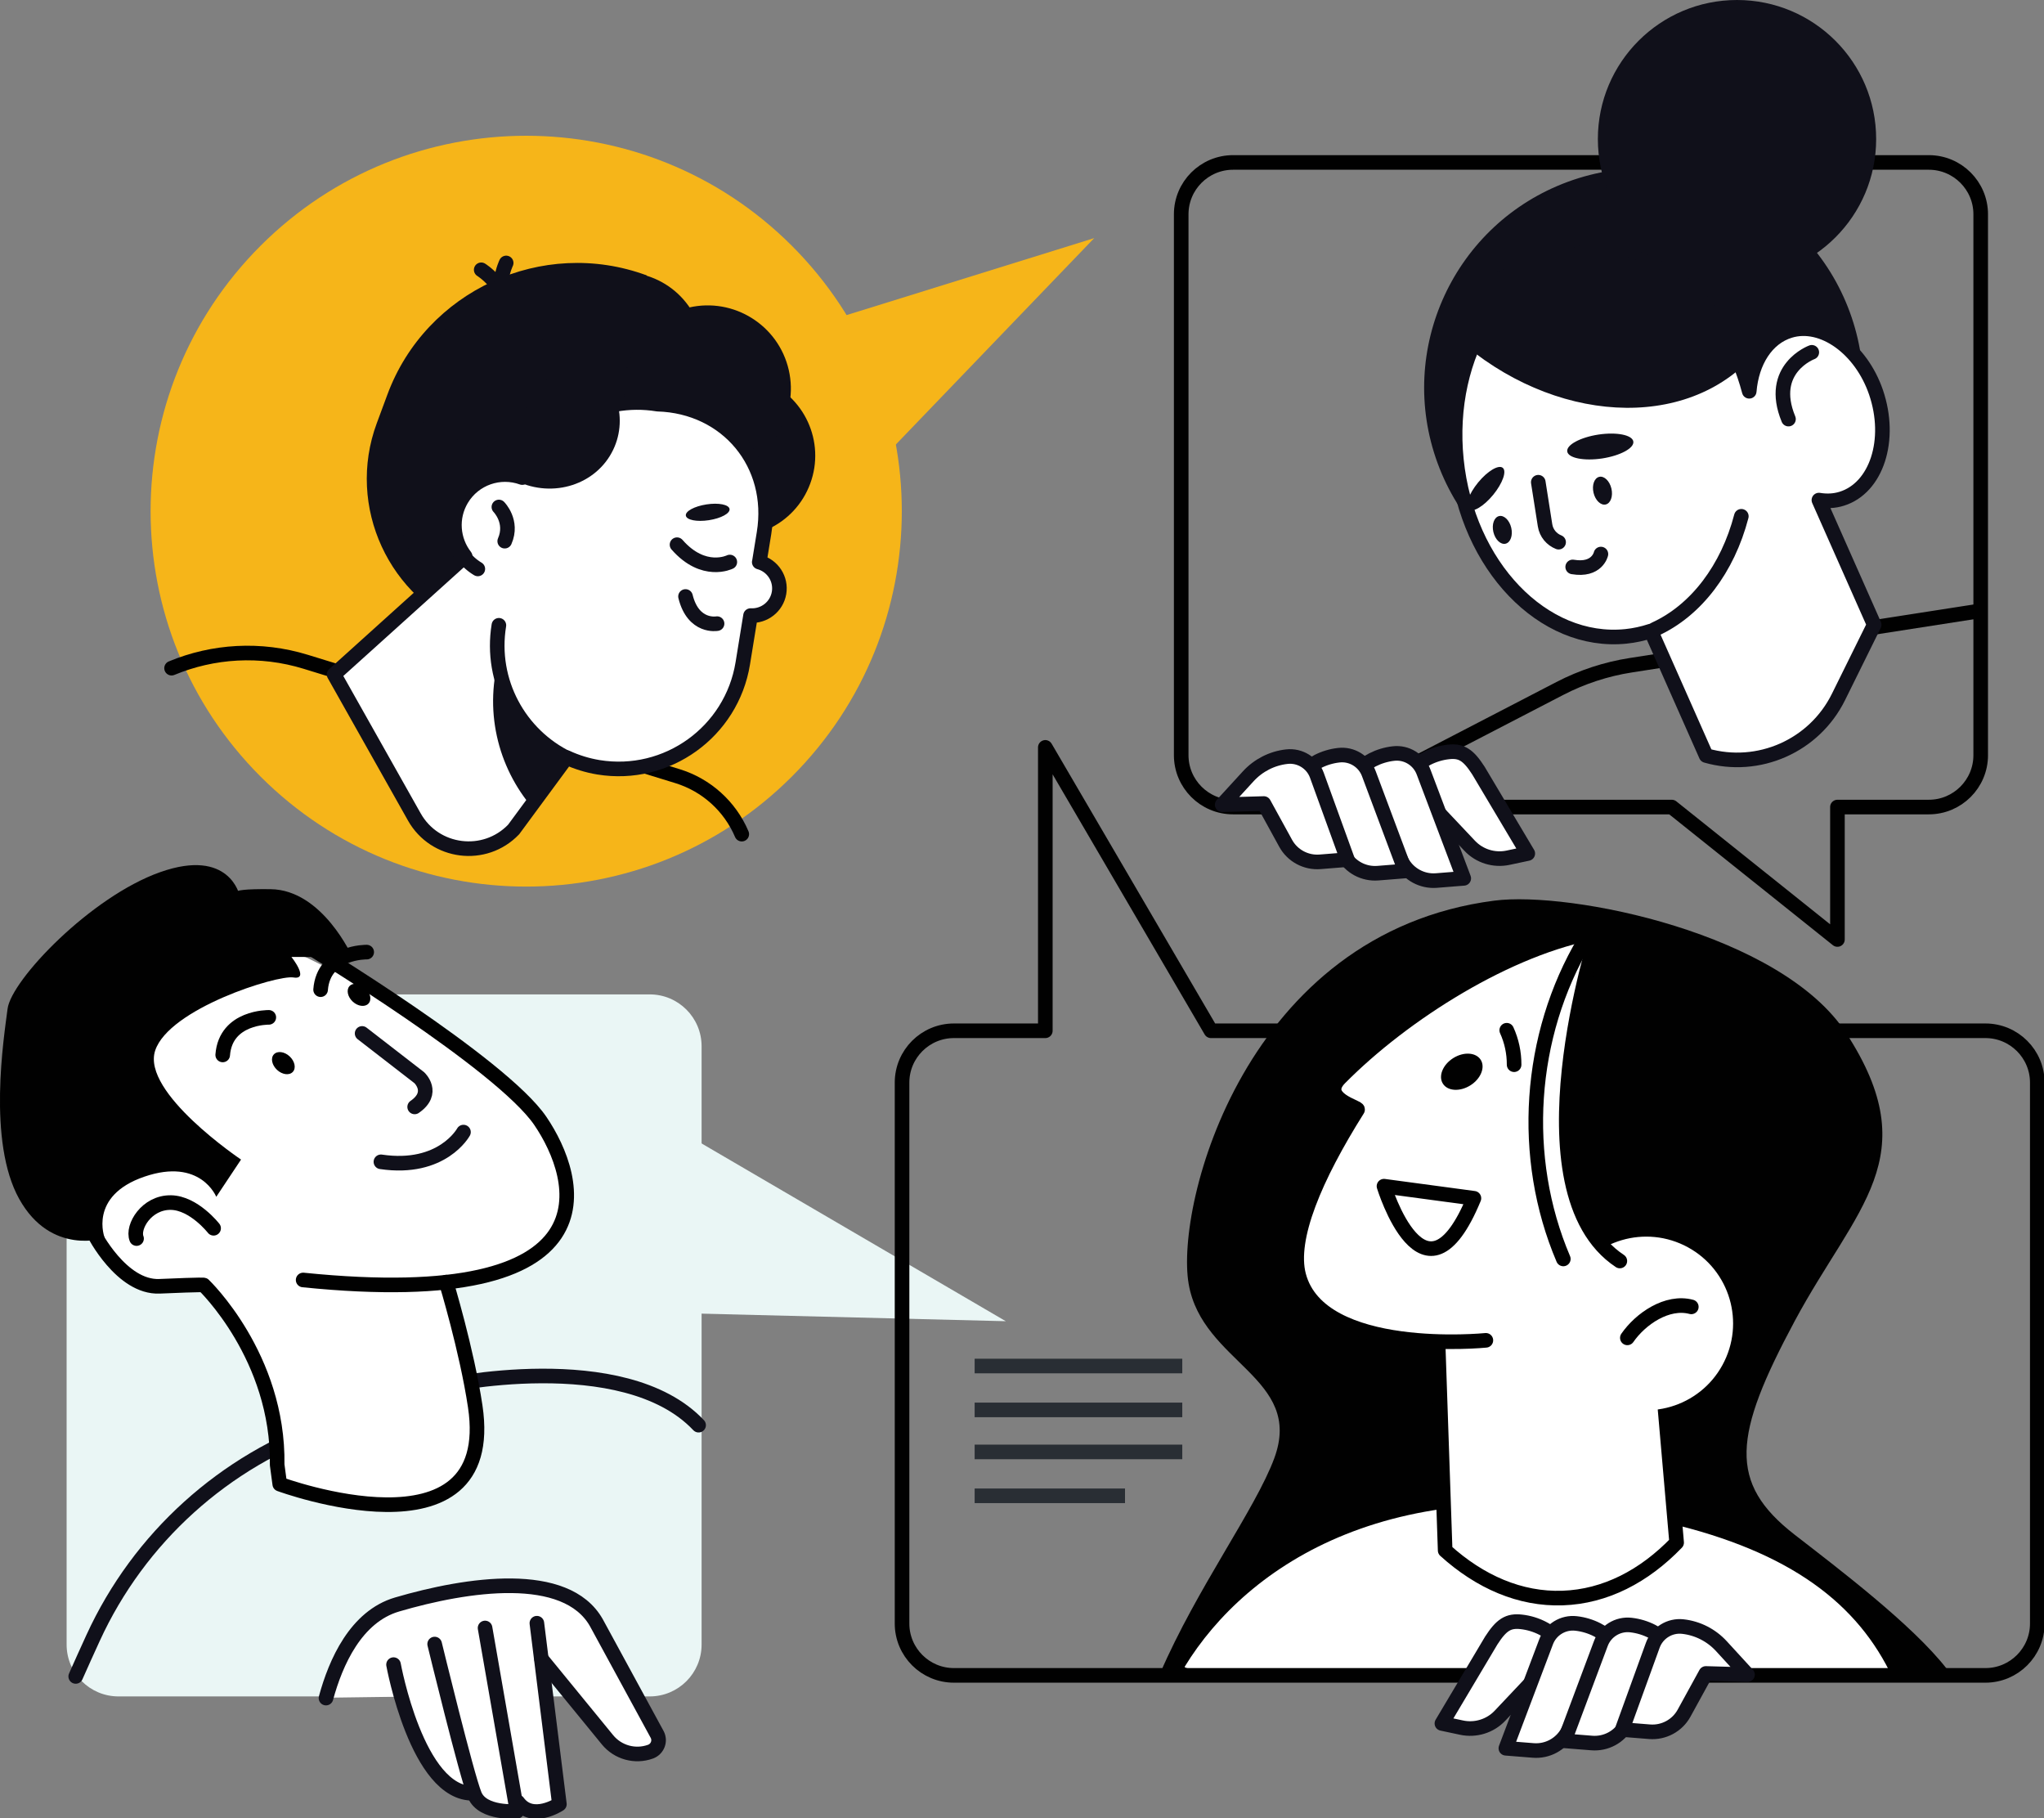 <svg xmlns="http://www.w3.org/2000/svg" width="280" height="249" viewBox="0 0 280 249" fill="none"><rect x="0" y="0" width="280" height="249" fill="#808080" stroke="none"/><g clip-path="url(#clip0_155_736)"><path d="M149.89 32.611L130.792 52.476L111.694 72.341L104.47 60.659L97.246 48.967L123.568 40.794L149.89 32.611Z" fill="#F6B519"></path><path d="M137.78 180.94L69.986 179.258L79.231 146.738L137.78 180.94Z" fill="#EAF6F5"></path><path d="M108.465 106.36C128.559 86.282 128.559 53.729 108.465 33.651C88.372 13.573 55.794 13.573 35.7 33.651C15.607 53.729 15.607 86.282 35.7 106.36C55.794 126.438 88.372 126.438 108.465 106.36Z" fill="#F6B519"></path><path d="M23.502 91.507C29.179 89.152 35.648 88.716 41.881 90.634L92.797 106.29C96.763 107.508 99.993 110.417 101.613 114.236" stroke="#010101" stroke-width="2" stroke-linecap="round" stroke-linejoin="round"></path><path d="M158.916 229.153C164.721 230.053 201.024 228.844 266.68 228.544C261.939 222.462 251.749 214.761 245.844 210.179C236.673 203.06 237.446 196.587 245.844 180.931C254.242 165.276 263.932 158.502 252.932 141.528C244.07 127.846 215.173 121.991 204.691 123.345C170.553 127.745 160.963 164.985 162.828 175.822C164.685 186.668 178.642 188.668 174.556 199.714C171.991 206.651 163.948 217.516 158.925 229.153H158.916Z" fill="#010101"></path><path d="M258.818 228.844C253.805 218.916 244.197 211.952 226.764 208.179C191.116 200.469 170.762 214.398 162.301 228.235C161.254 229.953 223.725 227.626 258.818 228.844Z" fill="white"></path><path d="M74.572 89.988L64.664 86.324C53.272 82.115 47.395 69.36 51.607 57.977L53.063 54.049C58.331 39.794 74.317 32.448 88.584 37.712L88.22 42.039C97.164 45.34 101.768 55.349 98.465 64.287L91.905 82.006C89.33 88.961 81.532 92.543 74.572 89.979V89.988Z" fill="#10101A"></path><path d="M97.723 80.504C105.345 70.155 102.583 55.191 91.555 47.081C80.526 38.972 65.407 40.787 57.785 51.135C50.163 61.484 52.925 76.448 63.954 84.558C74.982 92.668 90.102 90.853 97.723 80.504Z" fill="#10101A"></path><path d="M70.742 64.823C74.108 57.622 81.642 52.876 89.239 53.749C93.979 54.286 97.801 56.904 100.066 60.632C98.192 59.522 92.76 56.695 89.43 59.213C85.354 62.286 79.676 69.705 70.742 64.823Z" fill="#10101A"></path><path d="M110.985 66.241C108.865 71.978 102.487 74.914 96.745 72.787C91.004 70.66 88.065 64.296 90.194 58.559C92.314 52.822 98.692 49.885 104.434 52.013C110.175 54.131 113.114 60.504 110.985 66.241Z" fill="#10101A"></path><path d="M83.252 39.421C71.478 36.694 59.25 42.858 54.573 54.231C56.484 56.85 59.204 58.977 62.535 60.214C71.178 63.405 80.659 59.332 83.698 51.113C85.144 47.194 84.871 43.049 83.252 39.43V39.421Z" fill="#10101A"></path><path d="M95.699 52.177C93.579 57.913 87.201 60.85 81.46 58.722C75.719 56.595 72.78 50.231 74.909 44.494C77.038 38.757 83.407 35.821 89.148 37.948C94.889 40.067 97.828 46.44 95.699 52.177Z" fill="#10101A"></path><path d="M99.496 64.318C105.631 62.906 109.46 56.791 108.047 50.66C106.634 44.529 100.514 40.704 94.378 42.116C88.243 43.528 84.414 49.643 85.827 55.774C87.24 61.905 93.36 65.73 99.496 64.318Z" fill="#10101A"></path><path d="M65.919 36.948C65.919 36.948 69.477 39.13 69.177 42.749" stroke="#10101A" stroke-width="2" stroke-linecap="round" stroke-linejoin="round"></path><path d="M69.34 36.012C69.34 36.012 67.502 39.757 69.695 42.649" stroke="#10101A" stroke-width="2" stroke-linecap="round" stroke-linejoin="round"></path><path d="M104.015 76.978L104.661 73.005C106.199 63.577 99.639 55.631 90.085 55.349C82.169 54.058 74.627 58.395 71.542 65.405C68.476 64.296 64.964 65.468 63.226 68.368C61.716 70.896 62.007 73.996 63.717 76.187L45.766 92.37L56.757 111.881C59.568 116.872 66.411 117.727 70.368 113.59L77.62 103.744C78.976 104.362 80.431 104.826 81.978 105.08C91.368 106.608 100.221 100.234 101.75 90.852L102.814 84.306C104.688 84.406 106.39 83.106 106.717 81.206C107.045 79.287 105.844 77.478 104.006 76.978H104.015Z" fill="white" stroke="#10101A" stroke-width="2" stroke-linecap="round" stroke-linejoin="round"></path><path d="M65.455 77.915C62.161 75.951 61.088 71.696 63.053 68.405" stroke="#10101A" stroke-width="2" stroke-linecap="round" stroke-linejoin="round"></path><path d="M68.34 69.432C68.34 69.432 70.323 71.423 69.14 74.114" stroke="#10101A" stroke-width="2" stroke-linecap="round" stroke-linejoin="round"></path><path d="M98.228 85.406C98.228 85.406 94.98 86.016 93.906 81.688" stroke="#10101A" stroke-width="2" stroke-linecap="round" stroke-linejoin="round"></path><path d="M99.939 69.705C100.03 70.305 98.765 70.987 97.109 71.241C95.453 71.496 94.043 71.214 93.952 70.614C93.861 70.014 95.126 69.332 96.782 69.078C98.438 68.823 99.848 69.105 99.939 69.705Z" fill="#10101A"></path><path d="M84.38 54.55C77.456 52.249 69.759 55.268 66.32 61.841C67.329 63.523 68.84 64.95 70.769 65.878C75.791 68.278 81.714 66.36 83.998 61.596C85.09 59.323 85.154 56.813 84.38 54.55Z" fill="#10101A"></path><path d="M77.848 103.898C71.151 100.671 67.084 93.334 68.34 85.633" stroke="#10101A" stroke-width="2" stroke-linecap="round" stroke-linejoin="round"></path><path d="M68.922 91.561C68.758 90.834 68.649 90.107 68.558 89.379C66.183 97.053 68.121 105.044 73.025 110.717L77.429 104.735C73.216 101.562 70.105 97.007 68.922 91.57V91.561Z" fill="#10101A"></path><path d="M99.975 76.969C99.975 76.969 96.391 78.76 92.742 74.596" stroke="#10101A" stroke-width="2" stroke-linecap="round" stroke-linejoin="round"></path><path d="M271.984 229.444H130.674C126.752 229.444 123.568 226.262 123.568 222.344V148.265C123.568 144.347 126.752 141.165 130.674 141.165H143.194V102.353L165.885 141.165H271.975C275.896 141.165 279.081 144.347 279.081 148.265V222.344C279.081 226.262 275.896 229.444 271.975 229.444H271.984Z" stroke="#010101" stroke-width="2" stroke-linecap="round" stroke-linejoin="round"></path><path d="M168.915 22.247H264.223C268.145 22.247 271.329 25.429 271.329 29.348V103.426C271.329 107.344 268.145 110.526 264.223 110.526H251.703V128.664L229.012 110.526H168.915C164.994 110.526 161.809 107.344 161.809 103.426V29.348C161.809 25.429 164.994 22.247 168.915 22.247Z" stroke="#010101" stroke-width="2" stroke-linecap="round" stroke-linejoin="round"></path><path d="M226.346 172.949L229.676 211.261C225.227 215.88 219.886 218.653 214.063 218.853C208.24 219.053 202.726 216.643 197.967 212.334L196.748 176.64" fill="white"></path><path d="M226.346 172.949L229.676 211.261C225.227 215.88 219.886 218.653 214.063 218.853C208.24 219.053 202.726 216.643 197.967 212.334L196.748 176.64" stroke="#010101" stroke-width="2" stroke-linecap="round" stroke-linejoin="round"></path><path d="M215.072 175.549C211.924 181.313 214.044 188.532 219.813 191.677C225.581 194.823 232.806 192.705 235.954 186.941C239.102 181.177 236.982 173.958 231.213 170.812C225.445 167.667 218.221 169.785 215.072 175.549Z" fill="white"></path><path d="M203.544 183.559C203.544 183.559 180.834 185.85 177.905 174.658C176.585 169.594 180.134 161.23 185.966 151.966C186.175 151.638 180.771 150.447 183.546 147.638C192.271 138.819 206.711 129.691 218.866 127.582C218.866 127.582 207.384 163.085 221.896 172.694" fill="white"></path><path d="M203.544 183.559C203.544 183.559 180.834 185.85 177.905 174.658C176.585 169.594 180.134 161.23 185.966 151.966C186.175 151.638 180.771 150.447 183.546 147.638C192.271 138.819 206.711 129.691 218.866 127.582C218.866 127.582 207.384 163.085 221.896 172.694" stroke="#010101" stroke-width="2" stroke-linecap="round" stroke-linejoin="round"></path><path d="M217.065 128.855C209.34 141.838 208.23 158.521 214.153 172.413" stroke="#010101" stroke-width="2" stroke-linecap="round" stroke-linejoin="round"></path><path d="M231.687 178.976C228.366 178.095 224.726 180.622 222.925 183.222" stroke="#010101" stroke-width="2" stroke-linecap="round" stroke-linejoin="round"></path><path d="M201.907 164.103L189.587 162.448C189.587 162.448 195.11 180.54 201.907 164.103Z" stroke="#010101" stroke-width="2" stroke-linecap="round" stroke-linejoin="round"></path><path d="M199.068 144.911C197.64 145.811 197.003 147.384 197.658 148.411C198.304 149.438 199.996 149.538 201.425 148.638C202.853 147.738 203.49 146.165 202.835 145.138C202.18 144.111 200.497 144.011 199.068 144.911Z" fill="#010101"></path><path d="M207.412 145.811C207.421 144.193 207.075 142.565 206.402 141.092" stroke="#010101" stroke-width="2" stroke-linecap="round" stroke-linejoin="round"></path><path d="M89.002 136.183H16.232C12.307 136.183 9.126 139.362 9.126 143.283V225.225C9.126 229.147 12.307 232.326 16.232 232.326H89.002C92.927 232.326 96.109 229.147 96.109 225.225V143.283C96.109 139.362 92.927 136.183 89.002 136.183Z" fill="#EAF6F5"></path><path d="M10.372 229.589C11.127 227.88 11.937 226.098 12.756 224.307C19.052 210.579 30.726 200.051 45.011 195.141L60.333 189.868C60.333 189.868 85.418 184.295 95.699 195.178" stroke="#10101A" stroke-width="2" stroke-linecap="round" stroke-linejoin="round"></path><path d="M55.001 232.362L44.965 232.499C44.965 232.499 45.302 222.761 54.41 219.743C63.517 216.716 78.184 214.879 81.705 222.243C85.236 229.607 93.952 240.026 87.956 240.099C83.462 240.154 74.754 227.698 74.754 227.698L76.474 246.972C76.474 246.972 73.153 248.245 70.123 247.545C68.849 247.254 66.656 246.618 64.209 245.645C60.815 244.299 57.458 242.054 55.01 232.371L55.001 232.362Z" fill="white"></path><path d="M44.656 232.553C45.984 227.662 48.75 221.389 54.4 219.734C64.008 216.916 77.538 214.888 81.696 222.234L90.012 237.517C90.504 238.417 90.076 239.535 89.112 239.89C87.001 240.654 84.644 239.999 83.225 238.272L74.19 227.225" stroke="#10101A" stroke-width="2" stroke-linecap="round" stroke-linejoin="round"></path><path d="M73.544 222.298L76.628 247.081C76.628 247.081 72.925 249.545 70.933 246.791" stroke="#10101A" stroke-width="2" stroke-linecap="round" stroke-linejoin="round"></path><path d="M66.447 222.953L70.823 248.064C70.823 248.064 66.12 248.491 65.019 245.818C63.918 243.145 59.541 225.153 59.541 225.153" stroke="#10101A" stroke-width="2" stroke-linecap="round" stroke-linejoin="round"></path><path d="M53.909 227.971C53.909 227.971 57.148 245.772 64.837 245.591" stroke="#10101A" stroke-width="2" stroke-linecap="round" stroke-linejoin="round"></path><path d="M32.691 126.854C32.691 126.854 60.442 138.619 70.541 149.338C80.641 160.057 81.787 171.685 63.499 175.331C63.499 175.331 60.406 173.603 62.262 180.367C64.191 187.395 65.3 194.205 65.3 194.205C65.3 194.205 66.984 202.76 60.587 204.606C50.306 207.579 39.561 203.951 38.305 203.251C38.305 203.251 37.968 192.268 34.966 186.795C31.954 181.322 27.887 175.985 27.887 175.985L21.837 176.158C21.837 176.158 13.684 176.885 11.519 165.257C9.517 154.484 7.861 130.873 32.673 126.854H32.691Z" fill="white"></path><path d="M48.314 137.165C49.023 137.828 49.988 137.956 50.47 137.447C50.952 136.937 50.752 135.983 50.042 135.319C49.333 134.655 48.368 134.528 47.886 135.037C47.413 135.546 47.604 136.501 48.314 137.165Z" fill="#010101"></path><path d="M37.95 146.52C38.66 147.183 39.624 147.311 40.107 146.802C40.589 146.292 40.389 145.338 39.679 144.674C38.969 144.01 38.005 143.883 37.523 144.392C37.04 144.901 37.24 145.856 37.95 146.52Z" fill="#010101"></path><path d="M36.822 139.328C36.822 139.328 30.908 139.219 30.508 144.474" stroke="#010101" stroke-width="2" stroke-linecap="round" stroke-linejoin="round"></path><path d="M50.233 130.391C50.233 130.391 44.319 130.282 43.919 135.537" stroke="#010101" stroke-width="2" stroke-linecap="round" stroke-linejoin="round"></path><path d="M42.308 129.7C42.308 129.7 68.658 145.638 74.017 153.511C79.376 161.384 84.99 179.713 41.526 175.294" stroke="#010101" stroke-width="2" stroke-linecap="round" stroke-linejoin="round"></path><path d="M49.605 141.528C52.217 143.547 54.828 145.565 57.439 147.592C57.439 147.592 59.641 149.638 56.803 151.593" stroke="#10101A" stroke-width="2" stroke-linecap="round" stroke-linejoin="round"></path><path d="M63.49 155.039C63.49 155.039 60.597 160.357 52.18 159.112" stroke="#10101A" stroke-width="2" stroke-linecap="round" stroke-linejoin="round"></path><path d="M33.019 158.803C33.019 158.803 19.362 149.638 21.254 143.883C23.138 138.138 37.977 133.492 40.207 133.865C42.436 134.228 39.925 131.055 39.925 131.055L48.277 131.073C48.277 131.073 44.201 121.855 37.068 121.773C29.943 121.682 32.819 122.627 32.819 122.627C32.819 122.627 31.463 116.081 21.955 119.436C12.447 122.791 1.547 134.201 1.037 138.156C0.528 142.111 -1.738 156.348 2.629 164.194C6.997 172.04 14.348 169.549 14.348 169.549C14.348 169.549 12.056 163.794 19.771 161.148C27.478 158.503 29.625 163.903 29.625 163.903L33.019 158.803Z" fill="#010101"></path><path d="M29.261 168.212C29.261 168.212 26.559 164.749 23.42 164.694C20.062 164.639 18.079 168.04 18.707 169.622" stroke="#010101" stroke-width="2" stroke-linecap="round" stroke-linejoin="round"></path><path d="M12.847 168.894C12.847 168.894 16.632 176.385 21.855 176.158C28.142 175.885 27.905 175.985 27.905 175.985C27.905 175.985 38.196 185.795 37.968 200.605L38.323 203.251C38.323 203.251 68.34 214.306 65.1 192.614C63.945 184.886 61.115 175.585 61.115 175.585" stroke="#010101" stroke-width="2" stroke-linecap="round" stroke-linejoin="round"></path><path d="M161.955 187.077H133.513" stroke="#292E34" stroke-width="2"></path><path d="M161.955 193.087H133.513" stroke="#292E34" stroke-width="2"></path><path d="M161.955 198.842H133.513" stroke="#292E34" stroke-width="2"></path><path d="M154.112 204.852H133.513" stroke="#292E34" stroke-width="2"></path><path d="M270.647 83.751L223.434 91.097C220.022 91.625 216.719 92.707 213.653 94.298L185.602 108.835" stroke="#010101" stroke-width="2" stroke-linecap="round" stroke-linejoin="round"></path><path d="M195.256 109.399L189.551 109.563L193.118 105.671C194.492 104.171 196.366 103.208 198.395 102.98C200.196 102.771 201.143 103.389 202.526 105.535L209.286 116.89L206.593 117.463C204.673 117.872 202.671 117.254 201.325 115.827L195.256 109.399Z" fill="white" stroke="#10101A" stroke-width="2" stroke-linecap="round" stroke-linejoin="round"></path><path d="M187.749 109.617L182.045 109.781L185.611 105.89C186.985 104.389 188.86 103.426 190.889 103.198C192.69 102.989 194.401 104.053 195.019 105.753L200.515 120.291L196.766 120.591C194.828 120.745 192.972 119.745 192.044 118.045L187.74 109.617H187.749Z" fill="white" stroke="#10101A" stroke-width="2" stroke-linecap="round" stroke-linejoin="round"></path><path d="M180.252 109.844L174.547 110.008L178.114 106.117C179.488 104.617 181.362 103.653 183.391 103.426C185.193 103.216 186.903 104.28 187.522 105.98L192.499 119.281L188.75 119.581C186.812 119.736 184.956 118.736 184.028 117.036L180.252 109.844Z" fill="white" stroke="#10101A" stroke-width="2" stroke-linecap="round" stroke-linejoin="round"></path><path d="M173.128 110.044L167.423 110.208L170.99 106.317C172.364 104.817 174.238 103.853 176.267 103.626C178.068 103.417 179.779 104.48 180.398 106.18L184.583 117.727L180.834 118.027C178.896 118.181 177.04 117.181 176.112 115.481L173.128 110.044Z" fill="white" stroke="#10101A" stroke-width="2" stroke-linecap="round" stroke-linejoin="round"></path><path d="M211.551 228.535L217.256 228.699L213.689 224.808C212.316 223.307 210.441 222.344 208.412 222.116C206.611 221.907 205.664 222.526 204.281 224.671L197.521 236.027L200.214 236.599C202.134 237.008 204.136 236.39 205.483 234.963L211.551 228.535Z" fill="white" stroke="#10101A" stroke-width="2" stroke-linecap="round" stroke-linejoin="round"></path><path d="M219.049 228.753L224.753 228.917L221.187 225.025C219.813 223.525 217.938 222.562 215.91 222.334C214.108 222.125 212.397 223.189 211.779 224.889L206.283 239.426L210.032 239.726C211.97 239.881 213.826 238.881 214.754 237.181L219.058 228.753H219.049Z" fill="white" stroke="#10101A" stroke-width="2" stroke-linecap="round" stroke-linejoin="round"></path><path d="M226.555 228.971L232.26 229.135L228.693 225.244C227.319 223.743 225.445 222.78 223.416 222.552C221.614 222.343 219.904 223.407 219.285 225.107L214.308 238.408L218.057 238.708C219.995 238.863 221.851 237.863 222.779 236.163L226.555 228.971Z" fill="white" stroke="#10101A" stroke-width="2" stroke-linecap="round" stroke-linejoin="round"></path><path d="M233.679 229.18L239.384 229.344L235.817 225.453C234.443 223.952 232.569 222.989 230.54 222.761C228.738 222.552 227.028 223.616 226.409 225.316L222.224 236.863L225.972 237.163C227.91 237.317 229.767 236.317 230.695 234.617L233.679 229.18Z" fill="white" stroke="#10101A" stroke-width="2" stroke-linecap="round" stroke-linejoin="round"></path><path d="M235.525 81.302C251.116 75.586 259.118 58.322 253.397 42.743C247.676 27.164 230.399 19.169 214.808 24.885C199.217 30.602 191.215 47.865 196.936 63.444C202.657 79.023 219.934 87.019 235.525 81.302Z" fill="#10101A"></path><path d="M222.715 87.152C223.898 87.034 225.045 86.779 226.155 86.415L233.716 103.471C240.903 105.526 248.528 102.153 251.84 95.462L256.735 85.561L249.165 68.487C250.211 68.66 251.267 68.623 252.286 68.305C257.053 66.832 259.21 60.241 256.99 53.731C254.933 47.722 249.647 43.94 245.198 45.285C241.977 46.258 239.948 49.558 239.621 53.586C236.5 41.767 227.292 33.566 217.347 34.584C206.01 35.739 198.022 48.449 199.505 62.959C200.988 77.478 211.379 88.306 222.715 87.152Z" fill="white" stroke="#10101A" stroke-width="2" stroke-linecap="round" stroke-linejoin="round"></path><path d="M240.048 48.84C239.875 49.022 239.711 49.213 239.529 49.395C229.557 59.45 211.105 57.55 198.322 45.149C198.176 45.013 198.04 44.867 197.903 44.722C200.578 40.403 204.372 37.076 209.104 35.357C220.095 31.357 232.651 37.239 240.048 48.84Z" fill="#10101A"></path><path d="M226.691 86.179C232.369 83.597 236.673 77.86 238.538 70.705" stroke="#10101A" stroke-width="2" stroke-linecap="round" stroke-linejoin="round"></path><path d="M205.856 64.068C206.429 64.532 205.837 66.186 204.545 67.768C203.253 69.341 201.743 70.241 201.17 69.778C200.597 69.314 201.188 67.659 202.48 66.077C203.772 64.505 205.282 63.605 205.856 64.068Z" fill="#10101A"></path><path d="M223.744 60.468C223.88 61.368 221.96 62.405 219.467 62.787C216.965 63.159 214.827 62.732 214.69 61.832C214.554 60.932 216.474 59.895 218.967 59.514C221.469 59.141 223.607 59.568 223.744 60.468Z" fill="#10101A"></path><path d="M210.723 66.041L211.651 71.941C211.824 73.032 212.561 73.878 213.508 74.251" stroke="#10101A" stroke-width="2" stroke-linecap="round" stroke-linejoin="round"></path><path d="M219.303 75.878C219.303 75.878 218.794 78.215 215.437 77.642" stroke="#10101A" stroke-width="2" stroke-linecap="round" stroke-linejoin="round"></path><path d="M248.191 48.249C248.191 48.249 242.141 50.477 244.998 57.395" stroke="#10101A" stroke-width="2" stroke-linecap="round" stroke-linejoin="round"></path><path d="M207.02 72.278C207.266 73.324 206.92 74.296 206.247 74.46C205.574 74.624 204.818 73.906 204.573 72.86C204.327 71.814 204.673 70.842 205.346 70.678C206.019 70.514 206.775 71.233 207.02 72.278Z" fill="#10101A"></path><path d="M220.741 66.905C220.987 67.951 220.641 68.923 219.968 69.087C219.294 69.251 218.539 68.532 218.293 67.487C218.048 66.441 218.394 65.469 219.067 65.305C219.74 65.141 220.495 65.86 220.741 66.905Z" fill="#10101A"></path><path d="M237.946 38.094C248.474 38.094 257.008 29.566 257.008 19.047C257.008 8.528 248.474 0 237.946 0C227.419 0 218.885 8.528 218.885 19.047C218.885 29.566 227.419 38.094 237.946 38.094Z" fill="#10101A"></path></g><defs><clipPath id="clip0_155_736"><rect width="280" height="249" fill="white"></rect></clipPath></defs></svg>